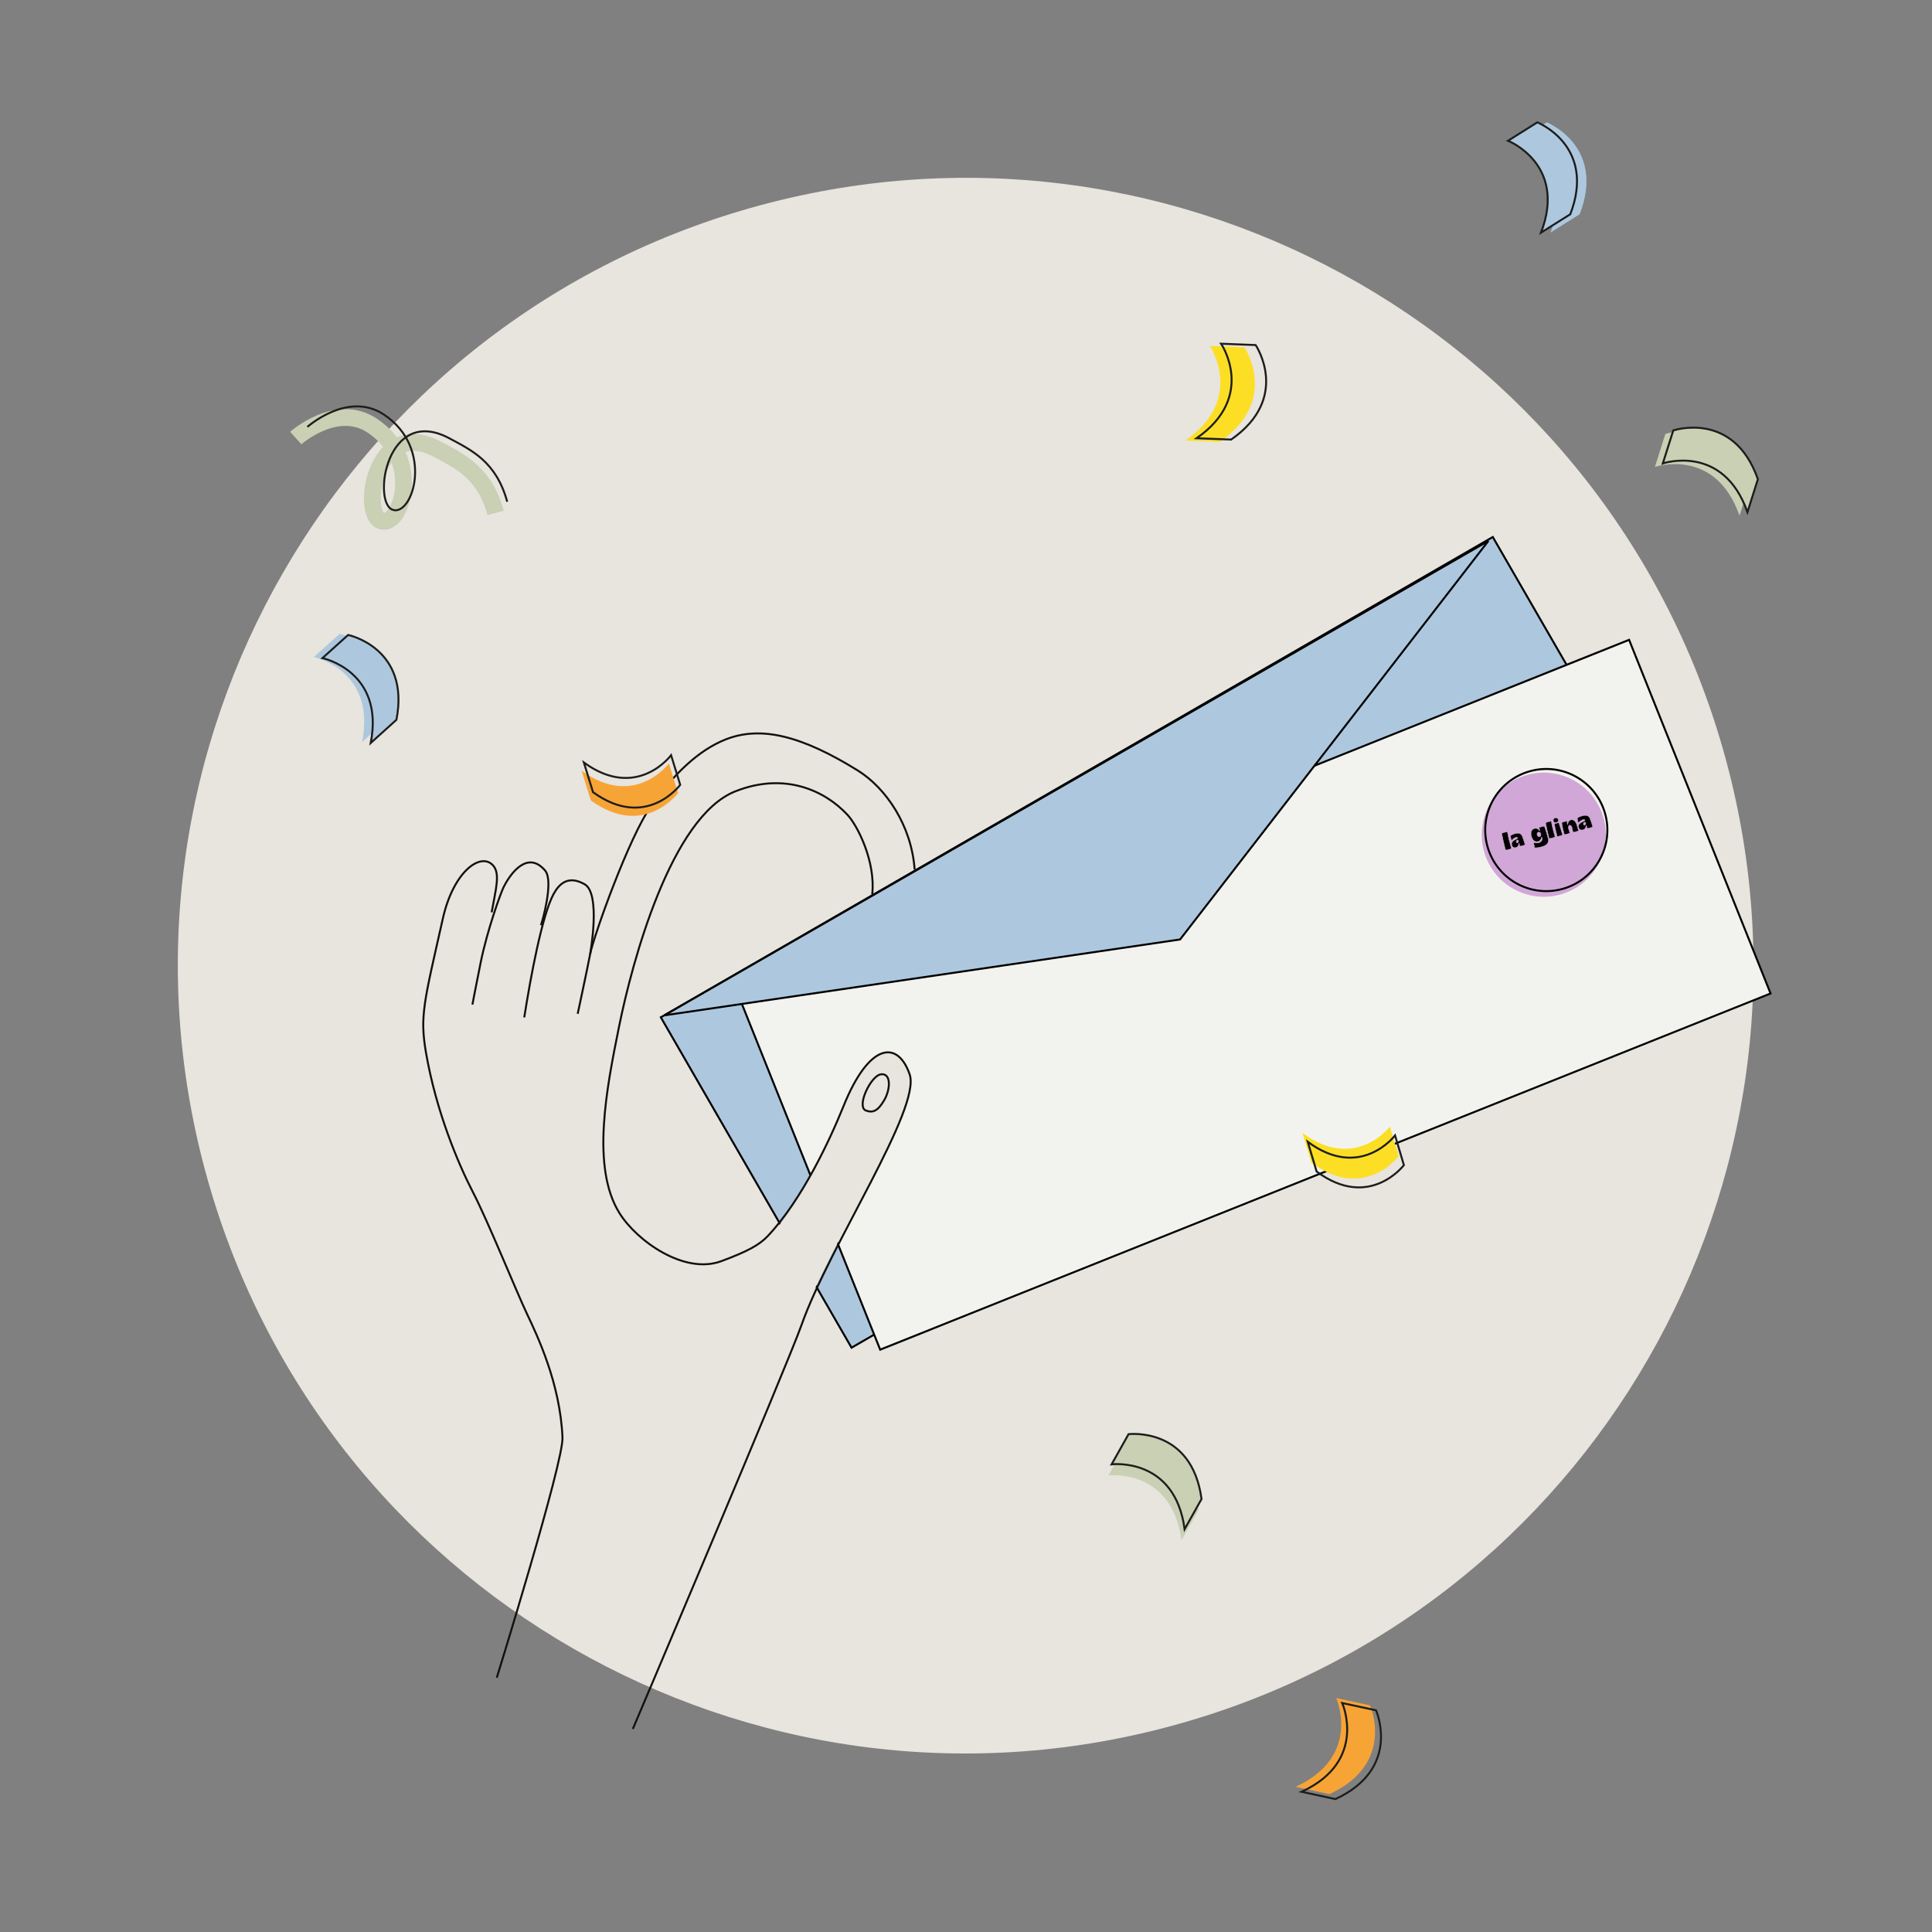 <svg width="490" height="490" viewBox="0 0 490 490" fill="none" xmlns="http://www.w3.org/2000/svg">
<rect x="0" y="0" width="490" height="490" fill="#808080" stroke="none"/>
<g clip-path="url(#clip0_256_12318)">
<path d="M296.965 437.778C403.481 409.031 466.524 299.379 437.778 192.863C409.031 86.348 299.379 23.303 192.863 52.05C86.347 80.797 23.303 190.449 52.05 296.965C80.797 403.481 190.449 466.525 296.965 437.778Z" fill="#E8E4DE"/>
<path d="M400.663 54.326C407.325 36.96 392.294 31.028 392.294 31.028L384.867 35.69C384.867 35.69 399.897 41.623 393.236 58.988L400.663 54.326Z" fill="#ADC8DE"/>
<path d="M398.267 54.334C404.928 36.968 389.898 31.035 389.898 31.035L382.47 35.698C382.47 35.698 397.501 41.63 390.839 58.996L398.267 54.334Z" fill="#ADC8DE" stroke="#1D1D1B" stroke-width="0.5" stroke-miterlimit="10"/>
<path d="M303.946 382.996C301.463 364.574 285.431 366.551 285.431 366.551L281.141 374.201C281.141 374.201 297.174 372.224 299.656 390.646L303.946 382.996Z" fill="#C9D0B4"/>
<path d="M304.739 380.184C302.256 361.762 286.224 363.739 286.224 363.739L281.934 371.389C281.934 371.389 297.967 369.412 300.449 387.834L304.739 380.184Z" fill="#C9D0B4" stroke="#1D1D1B" stroke-width="0.5" stroke-miterlimit="10"/>
<path d="M98.371 182.29C101.934 164.038 86.123 160.766 86.123 160.766L79.605 166.641C79.605 166.641 95.416 169.912 91.853 188.164L98.371 182.29Z" fill="#ADC8DE"/>
<path d="M100.543 182.561C104.106 164.31 88.295 161.038 88.295 161.038L81.777 166.912C81.777 166.912 97.588 170.184 94.025 188.436L100.543 182.561Z" fill="#ADC8DE" stroke="#1D1D1B" stroke-width="0.5" stroke-miterlimit="10"/>
<path d="M75.019 111.101C75.019 111.101 85.267 101.938 94.353 107.918C107.44 116.518 101.67 134.084 96.577 132.087C91.484 130.09 95.127 105.415 111.107 114.029C116.569 116.979 122.916 119.855 125.704 130.078" stroke="#C9D0B4" stroke-width="4.25" stroke-miterlimit="10"/>
<path d="M77.955 108.277C77.955 108.277 88.203 99.114 97.289 105.094C110.375 113.694 104.606 131.26 99.513 129.263C94.42 127.266 98.063 102.591 114.042 111.205C119.505 114.155 125.852 117.031 128.64 127.253" stroke="#1D1D1B" stroke-width="0.5" stroke-miterlimit="10"/>
<path d="M443.833 122.422C437.668 104.88 422.371 110.063 422.371 110.063L419.724 118.424C419.724 118.424 435.021 113.241 441.187 130.783L443.833 122.422Z" fill="#C9D0B4"/>
<path d="M445.841 121.533C439.676 103.991 424.379 109.174 424.379 109.174L421.732 117.535C421.732 117.535 437.029 112.353 443.195 129.895L445.841 121.533Z" fill="#C9D0B4" stroke="#1D1D1B" stroke-width="0.5" stroke-miterlimit="10"/>
<path d="M337.18 455.03C354.071 447.257 347.48 432.517 347.48 432.517L338.9 430.669C338.9 430.669 345.491 445.409 328.6 453.182L337.18 455.03Z" fill="#F7A436"/>
<path d="M338.692 456.286C355.582 448.513 348.992 433.773 348.992 433.773L340.412 431.925C340.412 431.925 347.002 446.665 330.112 454.438L338.692 456.286Z" stroke="#1D1D1B" stroke-width="0.5" stroke-miterlimit="10"/>
<path d="M309.387 112.057C324.663 101.456 315.608 88.082 315.608 88.082L306.849 87.746C306.849 87.746 315.905 101.12 300.628 111.721L309.387 112.057Z" fill="#FCDF25"/>
<path d="M312.239 111.487C327.515 100.885 318.459 87.512 318.459 87.512L309.7 87.176C309.7 87.176 318.756 100.549 303.48 111.151L312.239 111.487Z" stroke="#1D1D1B" stroke-width="0.5" stroke-miterlimit="10"/>
<path d="M403.547 247.226C391.439 258.694 401.293 269.317 401.293 269.317L409.099 268.423C409.099 268.423 399.245 257.799 411.353 246.332L403.547 247.226Z" fill="#BFCDD1"/>
<path d="M401.245 245.711C389.137 257.178 398.99 267.801 398.99 267.801L406.796 266.907C406.796 266.907 396.943 256.283 409.05 244.816L401.245 245.711Z" stroke="#1D1D1B" stroke-width="0.25" stroke-miterlimit="10"/>
<path d="M378.606 136.2L167.599 258.011L215.971 341.803L426.978 219.992L378.606 136.2Z" fill="#ADC8DE" stroke="black" stroke-width="0.5"/>
<path d="M413.178 162.277L187.356 252.614L223.235 342.304L449.057 251.967L413.178 162.277Z" fill="#F2F3EE" stroke="black" stroke-width="0.5"/>
<path d="M395.817 226.849C404.182 224.485 409.046 215.788 406.683 207.423C404.319 199.058 395.622 194.194 387.257 196.557C378.892 198.921 374.028 207.618 376.391 215.983C378.755 224.348 387.452 229.212 395.817 226.849Z" fill="#D1A7D7"/>
<path d="M396.386 225.427C404.618 223.101 409.405 214.542 407.079 206.31C404.753 198.078 396.194 193.291 387.962 195.617C379.73 197.943 374.943 206.502 377.269 214.734C379.595 222.966 388.154 227.753 396.386 225.427Z" stroke="black" stroke-width="0.5"/>
<path d="M382.635 215.447C382.785 215.407 383.053 215.329 383.197 215.273C383.218 215.266 383.237 215.255 383.254 215.241C383.27 215.226 383.284 215.208 383.294 215.187C383.303 215.167 383.309 215.145 383.309 215.122C383.31 215.099 383.307 215.075 383.299 215.054C382.92 213.805 382.534 212.301 382.348 211.136C382.344 211.112 382.336 211.089 382.324 211.068C382.312 211.048 382.296 211.03 382.278 211.016C382.259 211.001 382.238 210.991 382.215 210.986C382.193 210.98 382.17 210.98 382.148 210.984C381.972 211.011 381.671 211.09 381.524 211.129C381.377 211.168 381.145 211.236 381.006 211.291C380.968 211.305 380.935 211.332 380.914 211.369C380.892 211.405 380.883 211.448 380.889 211.491C381.063 212.396 381.434 214.069 381.799 215.45C381.811 215.494 381.837 215.533 381.873 215.558C381.91 215.584 381.953 215.595 381.996 215.59C382.173 215.562 382.471 215.49 382.635 215.447Z" fill="black" stroke="#D1A7D7" stroke-width="0.1" stroke-miterlimit="10"/>
<path d="M384.878 213.758C384.708 213.802 384.612 213.743 384.565 213.564C384.503 213.328 384.658 213.099 384.854 213.047C384.881 213.038 384.91 213.037 384.938 213.042C384.966 213.047 384.993 213.059 385.017 213.076C385.042 213.094 385.062 213.117 385.078 213.144C385.094 213.171 385.104 213.201 385.109 213.233C385.137 213.34 385.129 213.453 385.087 213.55C385.044 213.647 384.969 213.721 384.878 213.758ZM384.495 214.955C384.878 214.854 385.165 214.541 385.199 213.963C385.212 213.838 385.292 213.842 385.318 213.963C385.345 214.084 385.372 214.295 385.386 214.412C385.4 214.55 385.509 214.617 385.646 214.597C385.799 214.575 386.018 214.524 386.162 214.486C386.305 214.448 386.537 214.38 386.666 214.327C386.704 214.311 386.735 214.279 386.752 214.238C386.769 214.197 386.771 214.149 386.757 214.104C386.581 213.504 386.307 212.687 386.127 212.198C385.883 211.533 385.391 211.132 384.307 211.418C383.712 211.576 383.323 211.781 383.142 211.912C383.115 211.938 383.096 211.972 383.087 212.011C383.078 212.05 383.08 212.091 383.091 212.13C383.142 212.386 383.211 212.712 383.283 212.962C383.325 213.12 383.454 213.16 383.516 213.029C383.76 212.726 384.077 212.505 384.433 212.389C384.736 212.309 384.871 212.389 384.901 212.502C384.942 212.66 384.779 212.752 384.457 212.889C383.765 213.174 383.254 213.648 383.418 214.27C383.583 214.892 383.953 215.096 384.495 214.953V214.955Z" fill="black" stroke="#D1A7D7" stroke-width="0.1" stroke-miterlimit="10"/>
<path d="M390.475 212.201C390.199 212.274 389.948 212.093 389.853 211.736C389.763 211.397 389.889 211.128 390.172 211.054C390.455 210.979 390.697 211.148 390.787 211.489C390.882 211.846 390.754 212.127 390.475 212.201ZM390.984 214.777C392.276 214.435 392.949 213.758 392.639 212.589C392.351 211.497 392.001 210.364 391.74 209.681C391.726 209.64 391.699 209.605 391.663 209.583C391.627 209.56 391.586 209.551 391.545 209.557C391.415 209.578 391.135 209.639 390.99 209.677C390.81 209.721 390.634 209.776 390.461 209.844C390.373 209.886 390.312 209.98 390.359 210.072C390.436 210.229 390.5 210.392 390.55 210.56C390.588 210.679 390.506 210.72 390.431 210.624C390.118 210.188 389.656 210.004 389.195 210.126C388.468 210.319 388.116 211.015 388.401 212.094C388.676 213.132 389.336 213.624 390.086 213.425C390.312 213.377 390.514 213.252 390.663 213.072C390.812 212.891 390.9 212.663 390.914 212.422C390.93 212.275 391.021 212.27 391.054 212.392L391.105 212.587C391.242 213.103 390.844 213.584 390.271 213.736C389.914 213.827 389.54 213.833 389.176 213.752C389.059 213.705 388.973 213.799 388.996 213.93C389.059 214.218 389.151 214.658 389.204 214.88C389.212 214.922 389.233 214.96 389.264 214.988C389.295 215.017 389.334 215.033 389.374 215.036C389.771 215.04 390.569 214.887 390.984 214.777Z" fill="black" stroke="#D1A7D7" stroke-width="0.1" stroke-miterlimit="10"/>
<path d="M393.706 212.521C393.856 212.482 394.124 212.404 394.267 212.349C394.288 212.343 394.308 212.332 394.324 212.318C394.341 212.304 394.355 212.286 394.364 212.267C394.374 212.247 394.38 212.226 394.381 212.204C394.382 212.182 394.379 212.16 394.372 212.14C394.011 210.962 393.648 209.541 393.478 208.438C393.474 208.416 393.467 208.394 393.455 208.375C393.443 208.356 393.428 208.339 393.409 208.326C393.391 208.312 393.37 208.303 393.348 208.298C393.326 208.293 393.303 208.293 393.28 208.297C393.106 208.325 392.805 208.404 392.657 208.444C392.51 208.483 392.28 208.55 392.141 208.604C392.102 208.618 392.069 208.644 392.048 208.679C392.026 208.713 392.017 208.754 392.022 208.795C392.181 209.652 392.527 211.234 392.872 212.538C392.883 212.58 392.909 212.616 392.944 212.64C392.98 212.663 393.023 212.674 393.066 212.668C393.246 212.636 393.539 212.566 393.706 212.521Z" fill="black" stroke="#D1A7D7" stroke-width="0.1" stroke-miterlimit="10"/>
<path d="M395.644 212.009C395.774 211.974 396.017 211.904 396.163 211.847C396.199 211.832 396.228 211.802 396.244 211.765C396.261 211.727 396.265 211.683 396.255 211.64C395.953 210.501 395.642 209.532 395.395 208.809C395.382 208.769 395.357 208.735 395.324 208.713C395.292 208.692 395.253 208.684 395.217 208.691C395.071 208.712 394.927 208.742 394.785 208.78C394.635 208.819 394.488 208.866 394.344 208.922C394.31 208.935 394.281 208.961 394.264 208.995C394.246 209.03 394.24 209.072 394.248 209.112C394.391 209.863 394.599 210.859 394.9 211.999C394.912 212.04 394.937 212.077 394.971 212.101C395.004 212.126 395.043 212.137 395.082 212.133C395.248 212.107 395.515 212.043 395.644 212.009ZM394.73 208.615C395.146 208.505 395.294 208.204 395.206 207.87C395.118 207.537 394.841 207.353 394.426 207.463C394.01 207.573 393.875 207.872 393.961 208.2C394.048 208.527 394.32 208.724 394.73 208.615Z" fill="black" stroke="#D1A7D7" stroke-width="0.1" stroke-miterlimit="10"/>
<path d="M397.488 211.518C397.639 211.479 397.885 211.407 398.027 211.352C398.047 211.346 398.066 211.336 398.081 211.322C398.097 211.308 398.11 211.291 398.119 211.272C398.129 211.252 398.134 211.231 398.135 211.21C398.136 211.188 398.132 211.166 398.125 211.146C398.003 210.794 397.889 210.428 397.803 210.124C397.703 209.748 397.792 209.383 398.072 209.309C398.352 209.234 398.598 209.505 398.703 209.88C398.775 210.155 398.846 210.55 398.912 210.932C398.921 210.975 398.946 211.013 398.982 211.038C399.018 211.064 399.061 211.074 399.104 211.067C399.297 211.034 399.509 210.984 399.679 210.939C399.848 210.894 400.044 210.836 400.218 210.773C400.256 210.761 400.287 210.735 400.306 210.7C400.325 210.665 400.33 210.623 400.321 210.583C400.209 210.138 400.021 209.492 399.909 209.179C399.595 208.279 399.068 207.77 398.383 207.951C397.951 208.066 397.678 208.431 397.64 209.03C397.629 209.141 397.546 209.157 397.515 209.039C397.474 208.841 397.459 208.639 397.472 208.438C397.471 208.415 397.465 208.392 397.455 208.371C397.445 208.35 397.43 208.332 397.413 208.317C397.395 208.303 397.375 208.292 397.353 208.286C397.331 208.28 397.308 208.279 397.286 208.283C397.115 208.311 396.875 208.367 396.74 208.403C396.605 208.439 396.343 208.515 396.212 208.567C396.176 208.586 396.146 208.616 396.128 208.653C396.11 208.69 396.104 208.732 396.11 208.774C396.203 209.452 396.356 210.204 396.705 211.522C396.714 211.564 396.738 211.601 396.773 211.626C396.808 211.65 396.85 211.66 396.891 211.652C397.059 211.625 397.331 211.56 397.488 211.518Z" fill="black" stroke="#D1A7D7" stroke-width="0.1" stroke-miterlimit="10"/>
<path d="M401.924 209.253C401.742 209.301 401.641 209.243 401.594 209.064C401.531 208.828 401.701 208.595 401.912 208.539C401.941 208.53 401.971 208.528 402.001 208.533C402.031 208.537 402.059 208.549 402.085 208.566C402.11 208.584 402.132 208.606 402.148 208.633C402.165 208.66 402.175 208.69 402.179 208.721C402.208 208.829 402.197 208.942 402.15 209.04C402.103 209.138 402.023 209.214 401.924 209.253ZM401.495 210.463C401.905 210.354 402.216 210.035 402.263 209.453C402.279 209.328 402.365 209.33 402.39 209.452C402.416 209.573 402.442 209.784 402.455 209.902C402.467 210.039 402.582 210.105 402.728 210.082C402.892 210.058 403.127 210.002 403.28 209.962C403.433 209.921 403.683 209.848 403.821 209.793C403.862 209.777 403.896 209.744 403.915 209.702C403.933 209.661 403.936 209.612 403.922 209.568C403.745 208.969 403.467 208.152 403.284 207.663C403.036 207 402.517 206.606 401.356 206.913C400.718 207.081 400.3 207.294 400.104 207.429C400.075 207.456 400.054 207.491 400.044 207.53C400.034 207.569 400.035 207.61 400.047 207.649C400.096 207.905 400.164 208.232 400.236 208.482C400.278 208.64 400.416 208.678 400.484 208.545C400.75 208.236 401.092 208.008 401.474 207.886C401.798 207.8 401.94 207.878 401.97 207.992C402.012 208.149 401.837 208.244 401.491 208.387C400.747 208.686 400.193 209.172 400.358 209.793C400.522 210.415 400.913 210.614 401.494 210.46L401.495 210.463Z" fill="black" stroke="#D1A7D7" stroke-width="0.1" stroke-miterlimit="10"/>
<path d="M377.502 137.18L299.294 238.269L168.523 257.512L377.502 137.18Z" fill="#ADC8DE" stroke="black" stroke-width="0.5"/>
<path d="M203.374 334.859C199.717 345.193 183.341 320.581 183.341 320.581C189.945 318.131 193.715 315.268 195.874 312.988C203.795 303.479 210.717 288.815 214.124 280.363C220.69 264.075 227.765 263.834 230.743 272.483C233.702 281.119 210.484 314.797 203.374 334.859Z" fill="#E8E4DE"/>
<path d="M332.603 294.879C345.991 304.815 354.744 293.261 354.744 293.261L352.498 285.73C352.498 285.73 343.752 297.267 330.357 287.347L332.603 294.879Z" fill="#FCDF25"/>
<path d="M333.921 297.119C347.309 307.055 356.062 295.502 356.062 295.502L353.816 287.97C353.816 287.97 345.071 299.507 331.675 289.587L333.921 297.119Z" stroke="#1D1D1B" stroke-width="0.5" stroke-miterlimit="10"/>
<path d="M160.5 438.5C160.5 438.5 199.67 346.263 203.327 335.93C210.437 315.868 233.671 281.123 230.712 272.487C227.733 263.838 220.492 264.27 213.927 280.557C210.519 289.01 203.425 304.304 194.707 313.508C192.548 315.787 189.529 317.414 182.925 319.865C173.587 323.333 161.507 314.747 157.105 307.664C149.891 296.082 153.799 276.163 157.002 260.384C160.306 244.055 170.161 207.172 186.499 200.7C198.99 195.754 209.196 200.476 214.949 206.667C217.53 209.444 222.13 218.593 221.215 226.868M146.515 257.124C146.515 257.124 148.841 246.297 149.689 241.926C150.538 237.556 159.499 212.281 165.227 204.27C170.956 196.26 177.21 190.212 184.116 187.51C193.098 183.994 203.44 186.678 217.526 195.4C224.694 199.838 231.19 209.376 231.969 220.519" stroke="#13110C" stroke-width="0.5" stroke-miterlimit="10"/>
<path d="M124.698 231.386C125.72 225.513 127.035 221.378 124.874 219.305C121.654 216.216 114.949 221.252 112.319 232.955C107.53 254.231 106.424 257.644 108.053 267.052C110.65 281.998 116.211 295.15 119.993 302.46C123.737 309.68 130.887 327.371 133.587 333.079C136.288 338.786 142.07 350.851 142.661 364.592C142.937 370.819 126 425.5 126 425.5" stroke="#13110C" stroke-width="0.5" stroke-miterlimit="10"/>
<path d="M219.638 281.668C221.359 282.284 222.619 281.841 224.259 279.026C225.899 276.21 226.026 272.124 223.429 272.469C220.833 272.814 217.088 280.738 219.638 281.668Z" stroke="#13110C" stroke-width="0.5" stroke-miterlimit="10"/>
<path d="M119.817 254.788C119.817 254.788 120.602 250.563 121.929 244.027C123.586 235.886 126.996 226.464 127.712 225.032C129.528 221.354 133.853 215.627 138.249 220.79C140.556 223.485 137.406 234.16 137.193 234.654" stroke="#13110C" stroke-width="0.5" stroke-miterlimit="10"/>
<path d="M132.964 258.033C134.588 247.715 137.486 232.106 140.413 226.723C141.805 224.179 144.093 221.886 148.282 224.272C152.47 226.658 149.675 241.931 149.675 241.931" stroke="#13110C" stroke-width="0.5" stroke-miterlimit="10"/>
<path d="M149.845 203.001C163.331 212.786 171.963 201.146 171.963 201.146L169.645 193.629C169.645 193.629 161.013 205.269 147.527 195.484L149.845 203.001Z" fill="#F7A436"/>
<path d="M150.402 200.911C163.888 210.696 172.52 199.056 172.52 199.056L170.202 191.539C170.202 191.539 161.57 203.179 148.084 193.394L150.402 200.911Z" stroke="#1D1D1B" stroke-width="0.5" stroke-miterlimit="10"/>
</g>
<defs>
<clipPath id="clip0_256_12318">
<rect width="490" height="490" fill="white"/>
</clipPath>
</defs>
</svg>
